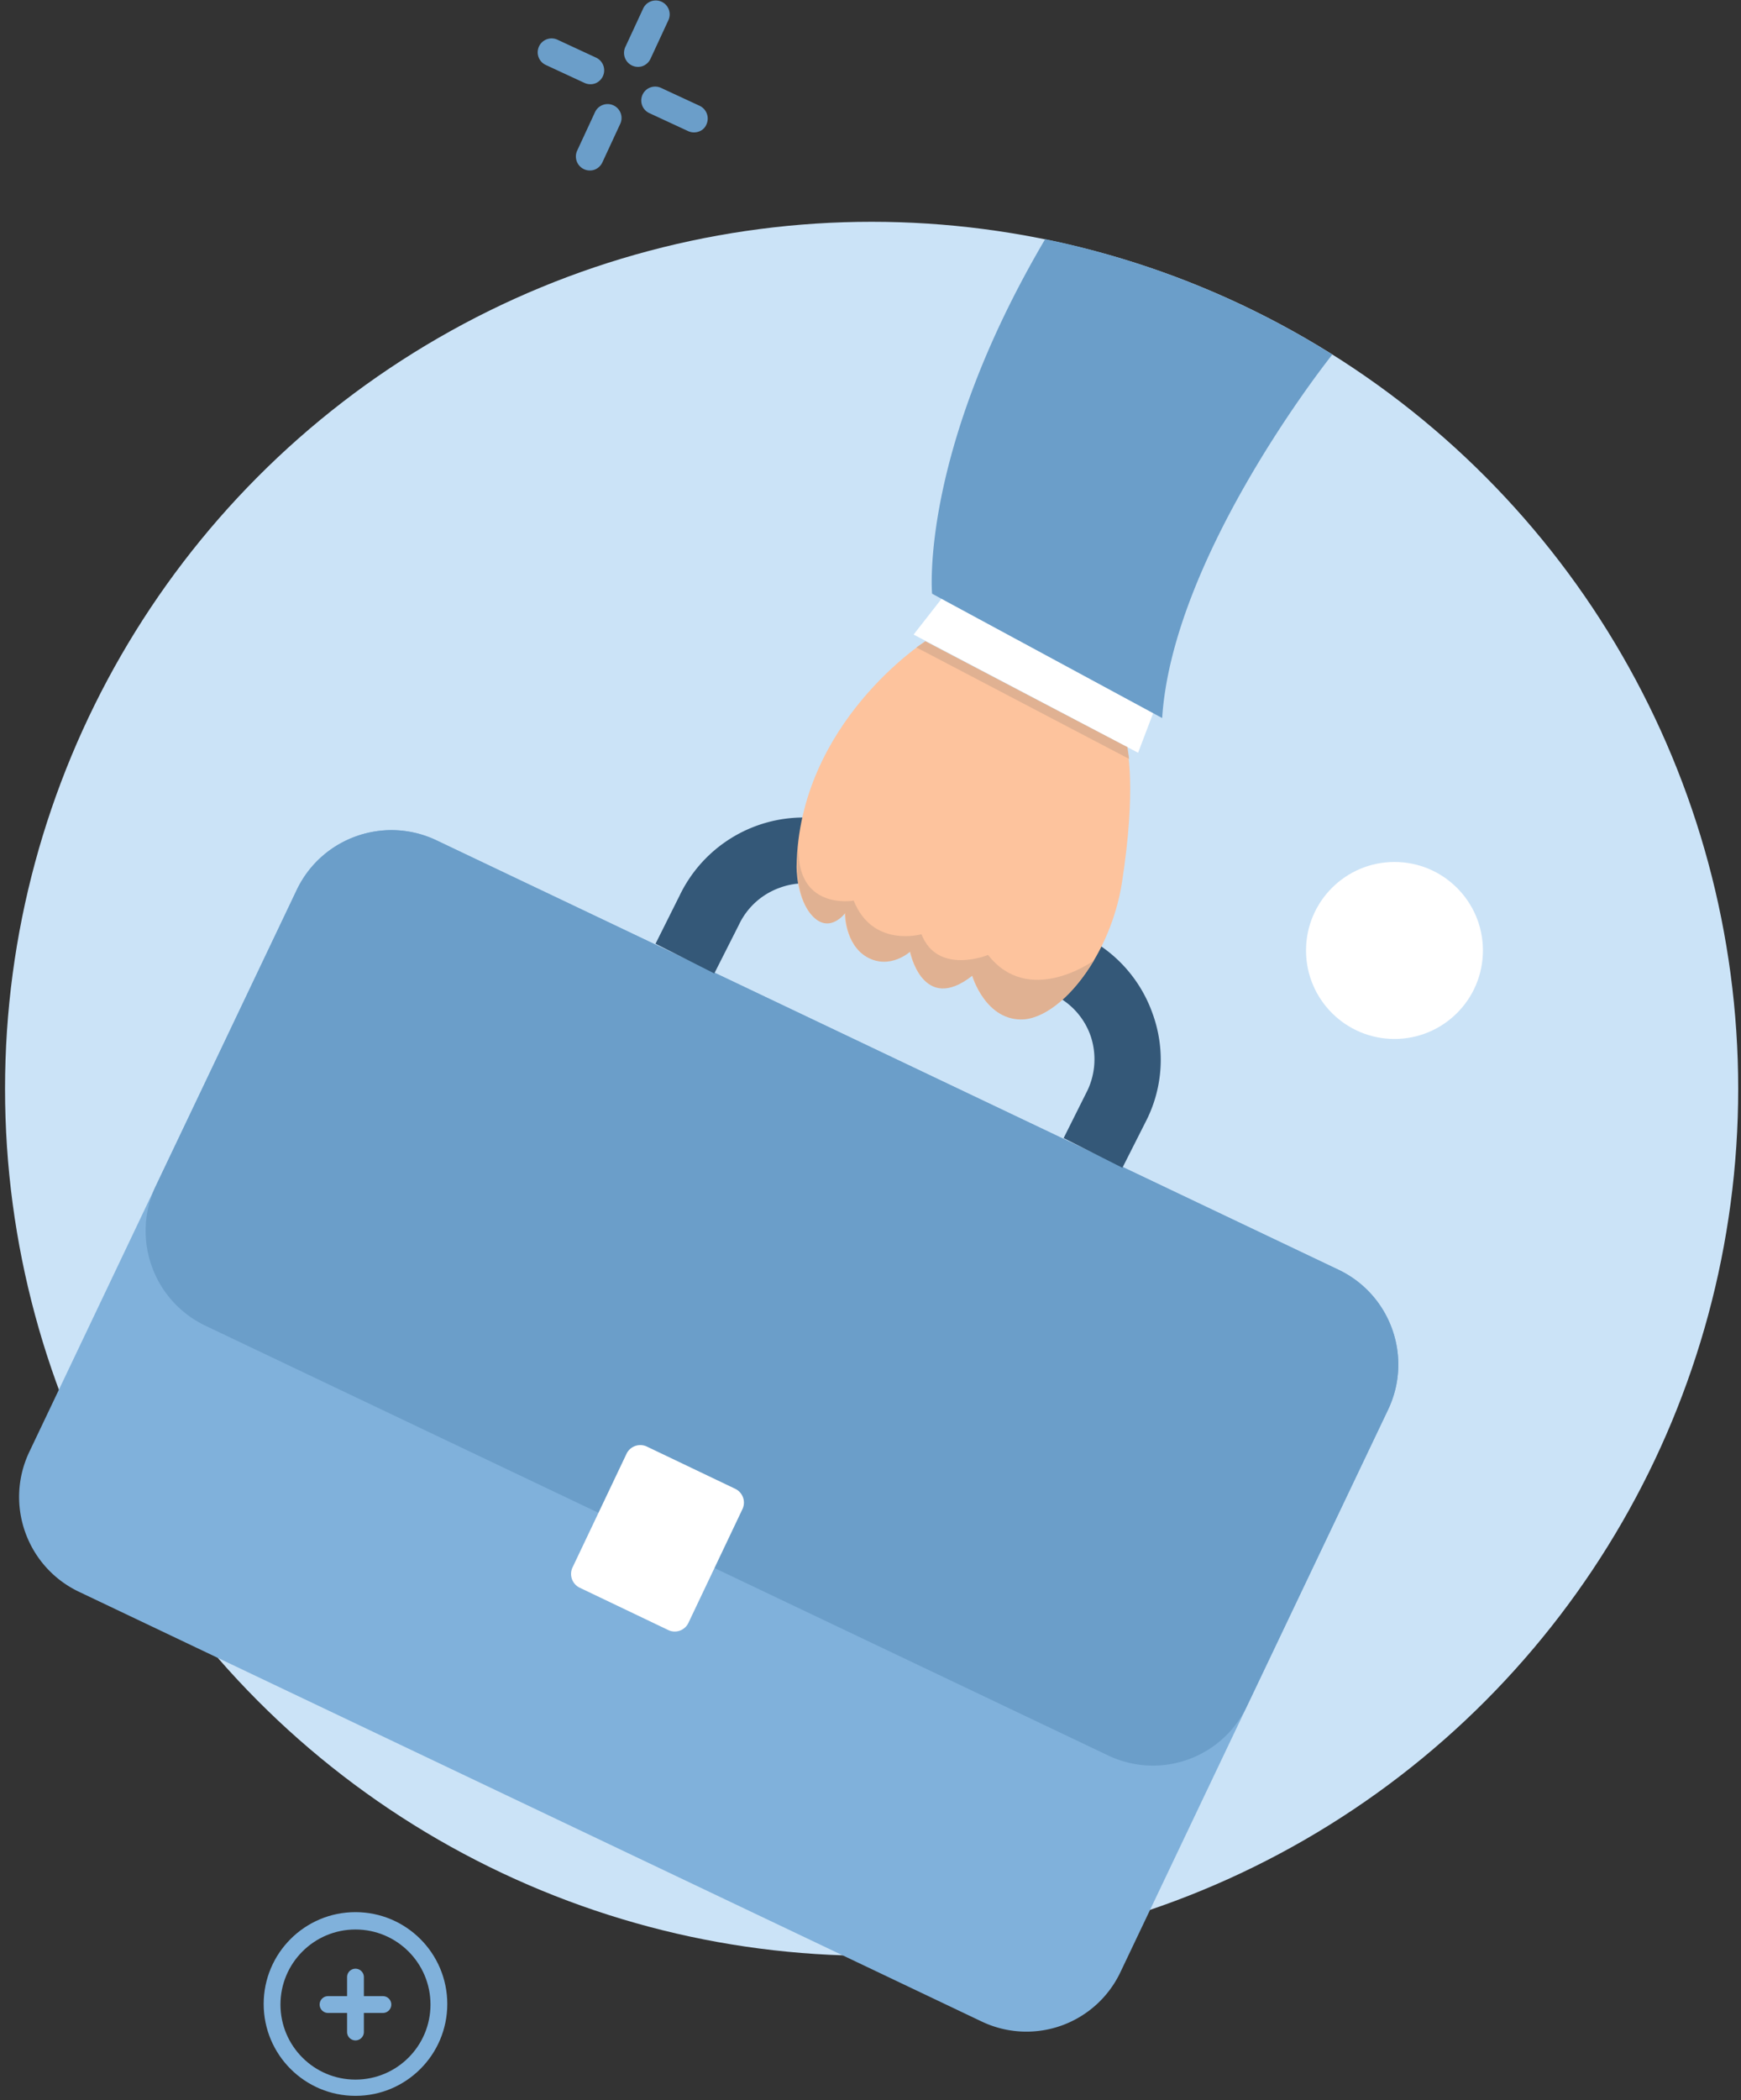 <svg xmlns="http://www.w3.org/2000/svg" width="311" height="375" viewBox="0 0 311 375">
    <rect x="0" y="0" width="311" height="375" fill="#333333" stroke="none"/>
    <g fill="none" fill-rule="nonzero">
        <circle cx="155.7" cy="194.4" r="154.8" fill="#CBE3F7"/>
        <path fill="#80B1DB" d="M175.3 360.9L14.1 284.2c-9.312-4.438-13.29-15.565-8.9-24.9L53 158.9c4.438-9.312 15.565-13.29 24.9-8.9l161.2 76.7c9.312 4.438 13.29 15.565 8.9 24.9L200.2 352a18.578 18.578 0 0 1-24.9 8.9z"/>
        <path fill="#6B9EC9" d="M197.9 313.4L36.7 236.7c-9.312-4.438-13.29-15.565-8.9-24.9L53 158.9c4.438-9.312 15.565-13.29 24.9-8.9l161.2 76.7c9.312 4.438 13.29 15.565 8.9 24.9l-25.2 52.9a18.578 18.578 0 0 1-24.9 8.9z"/>
        <path fill="#345878" d="M200.5 208.5l-10.5-5.3 4.3-8.6a13.013 13.013 0 0 0 .5-9.7 12.8 12.8 0 0 0-6.6-7.3L149.1 159a12.387 12.387 0 0 0-9.8-.5 12.8 12.8 0 0 0-7.3 6.6l-4.4 8.7-10.5-5.3 4.3-8.6a24.545 24.545 0 0 1 32.8-11.5l39.1 18.6c5.9 2.8 10.436 7.84 12.6 14a24.084 24.084 0 0 1-1 18.8l-4.4 8.7z"/>
        <path fill="#FFF" d="M168.2 106.9l-5 6.4 40.1 21.1 2.7-7.1z"/>
        <path fill="#FDC39D" d="M165.3 114.5s-22.6 14.5-23 40.2c0 0-.1 5.9 2.9 8.9s5.7-.7 5.7-.7-.1 5.6 3.9 7.9c4.1 2.3 7.7-1 7.7-1s2.2 11.3 11.1 4.3c0 0 2.4 8.3 9.3 7.8 6.9-.4 15.5-11.6 17.5-24.2 2.7-17.3.9-24.2.9-24.2l-36-19z"/>
        <path fill="#E0B192" d="M195.4 171.5c-.4.3-11.7 8.2-18.9-1 0 0-9 3.7-11.9-3.7 0 0-8.7 2.5-12.1-6 0 0-10.6 1.9-9.8-10.2-.1 1.4-.3 2.7-.3 4.2 0 0-.1 5.9 2.9 8.9s5.7-.7 5.7-.7-.1 5.6 3.9 7.9c4.1 2.3 7.7-1 7.7-1s2.2 11.3 11.1 4.3c0 0 2.4 8.3 9.3 7.8 4.1-.4 8.8-4.5 12.4-10.5z"/>
        <path fill="#FFF" d="M119.3 291l-15.7-7.5a2.731 2.731 0 0 1-1.3-3.7l9.6-20.2a2.731 2.731 0 0 1 3.7-1.3l15.7 7.5a2.731 2.731 0 0 1 1.3 3.7l-9.6 20.2a2.7 2.7 0 0 1-3.7 1.3z"/>
        <path fill="#6B9EC9" d="M166.5 106l41.1 22.2c1.8-27.7 27.3-61 30.4-64.9a155.737 155.737 0 0 0-51.3-20.6c-22.5 38.2-20.2 63.3-20.2 63.3z"/>
        <path fill="#E0B192" d="M165.3 114.5l-1.6 1.1 38 19.9-.3-2.1z"/>
        <path fill="#6B9EC9" d="M114.8 11.8a2.5 2.5 0 0 1-3.1-3.4l3.2-6.9a2.483 2.483 0 0 1 4.5 2.1l-3.2 6.9c-.28.6-.782 1.065-1.4 1.3zM106.2 30.3a2.5 2.5 0 0 1-3.1-3.4l3.2-6.9a2.483 2.483 0 0 1 4.5 2.1l-3.2 6.9c-.28.6-.782 1.065-1.4 1.3zM124.8 23.5a2.51 2.51 0 0 1-1.9-.1l-6.9-3.2a2.483 2.483 0 1 1 2.1-4.5l6.9 3.2a2.522 2.522 0 0 1 1.2 3.3 2.235 2.235 0 0 1-1.4 1.3zM106.3 14.9a2.51 2.51 0 0 1-1.9-.1l-6.9-3.2a2.483 2.483 0 1 1 2.1-4.5l6.9 3.2a2.5 2.5 0 0 1-.2 4.6z"/>
        <circle cx="249.1" cy="169.7" r="15.8" fill="#FFF"/>
        <path fill="#80B1DB" d="M68.4 356.4H65V353a1.5 1.5 0 0 0-3 0v3.4h-3.4a1.5 1.5 0 0 0 0 3H62v3.4a1.5 1.5 0 0 0 3 0v-3.4h3.4a1.5 1.5 0 0 0 0-3z"/>
        <path fill="#80B1DB" d="M63.5 341.4c-9.057 0-16.4 7.343-16.4 16.4 0 9.057 7.343 16.4 16.4 16.4 9.057 0 16.4-7.343 16.4-16.4-.006-9.055-7.345-16.394-16.4-16.4zm0 29.9c-7.4 0-13.4-6-13.4-13.4s6-13.4 13.4-13.4 13.4 6 13.4 13.4-6 13.4-13.4 13.4z"/>
    </g>
</svg>
